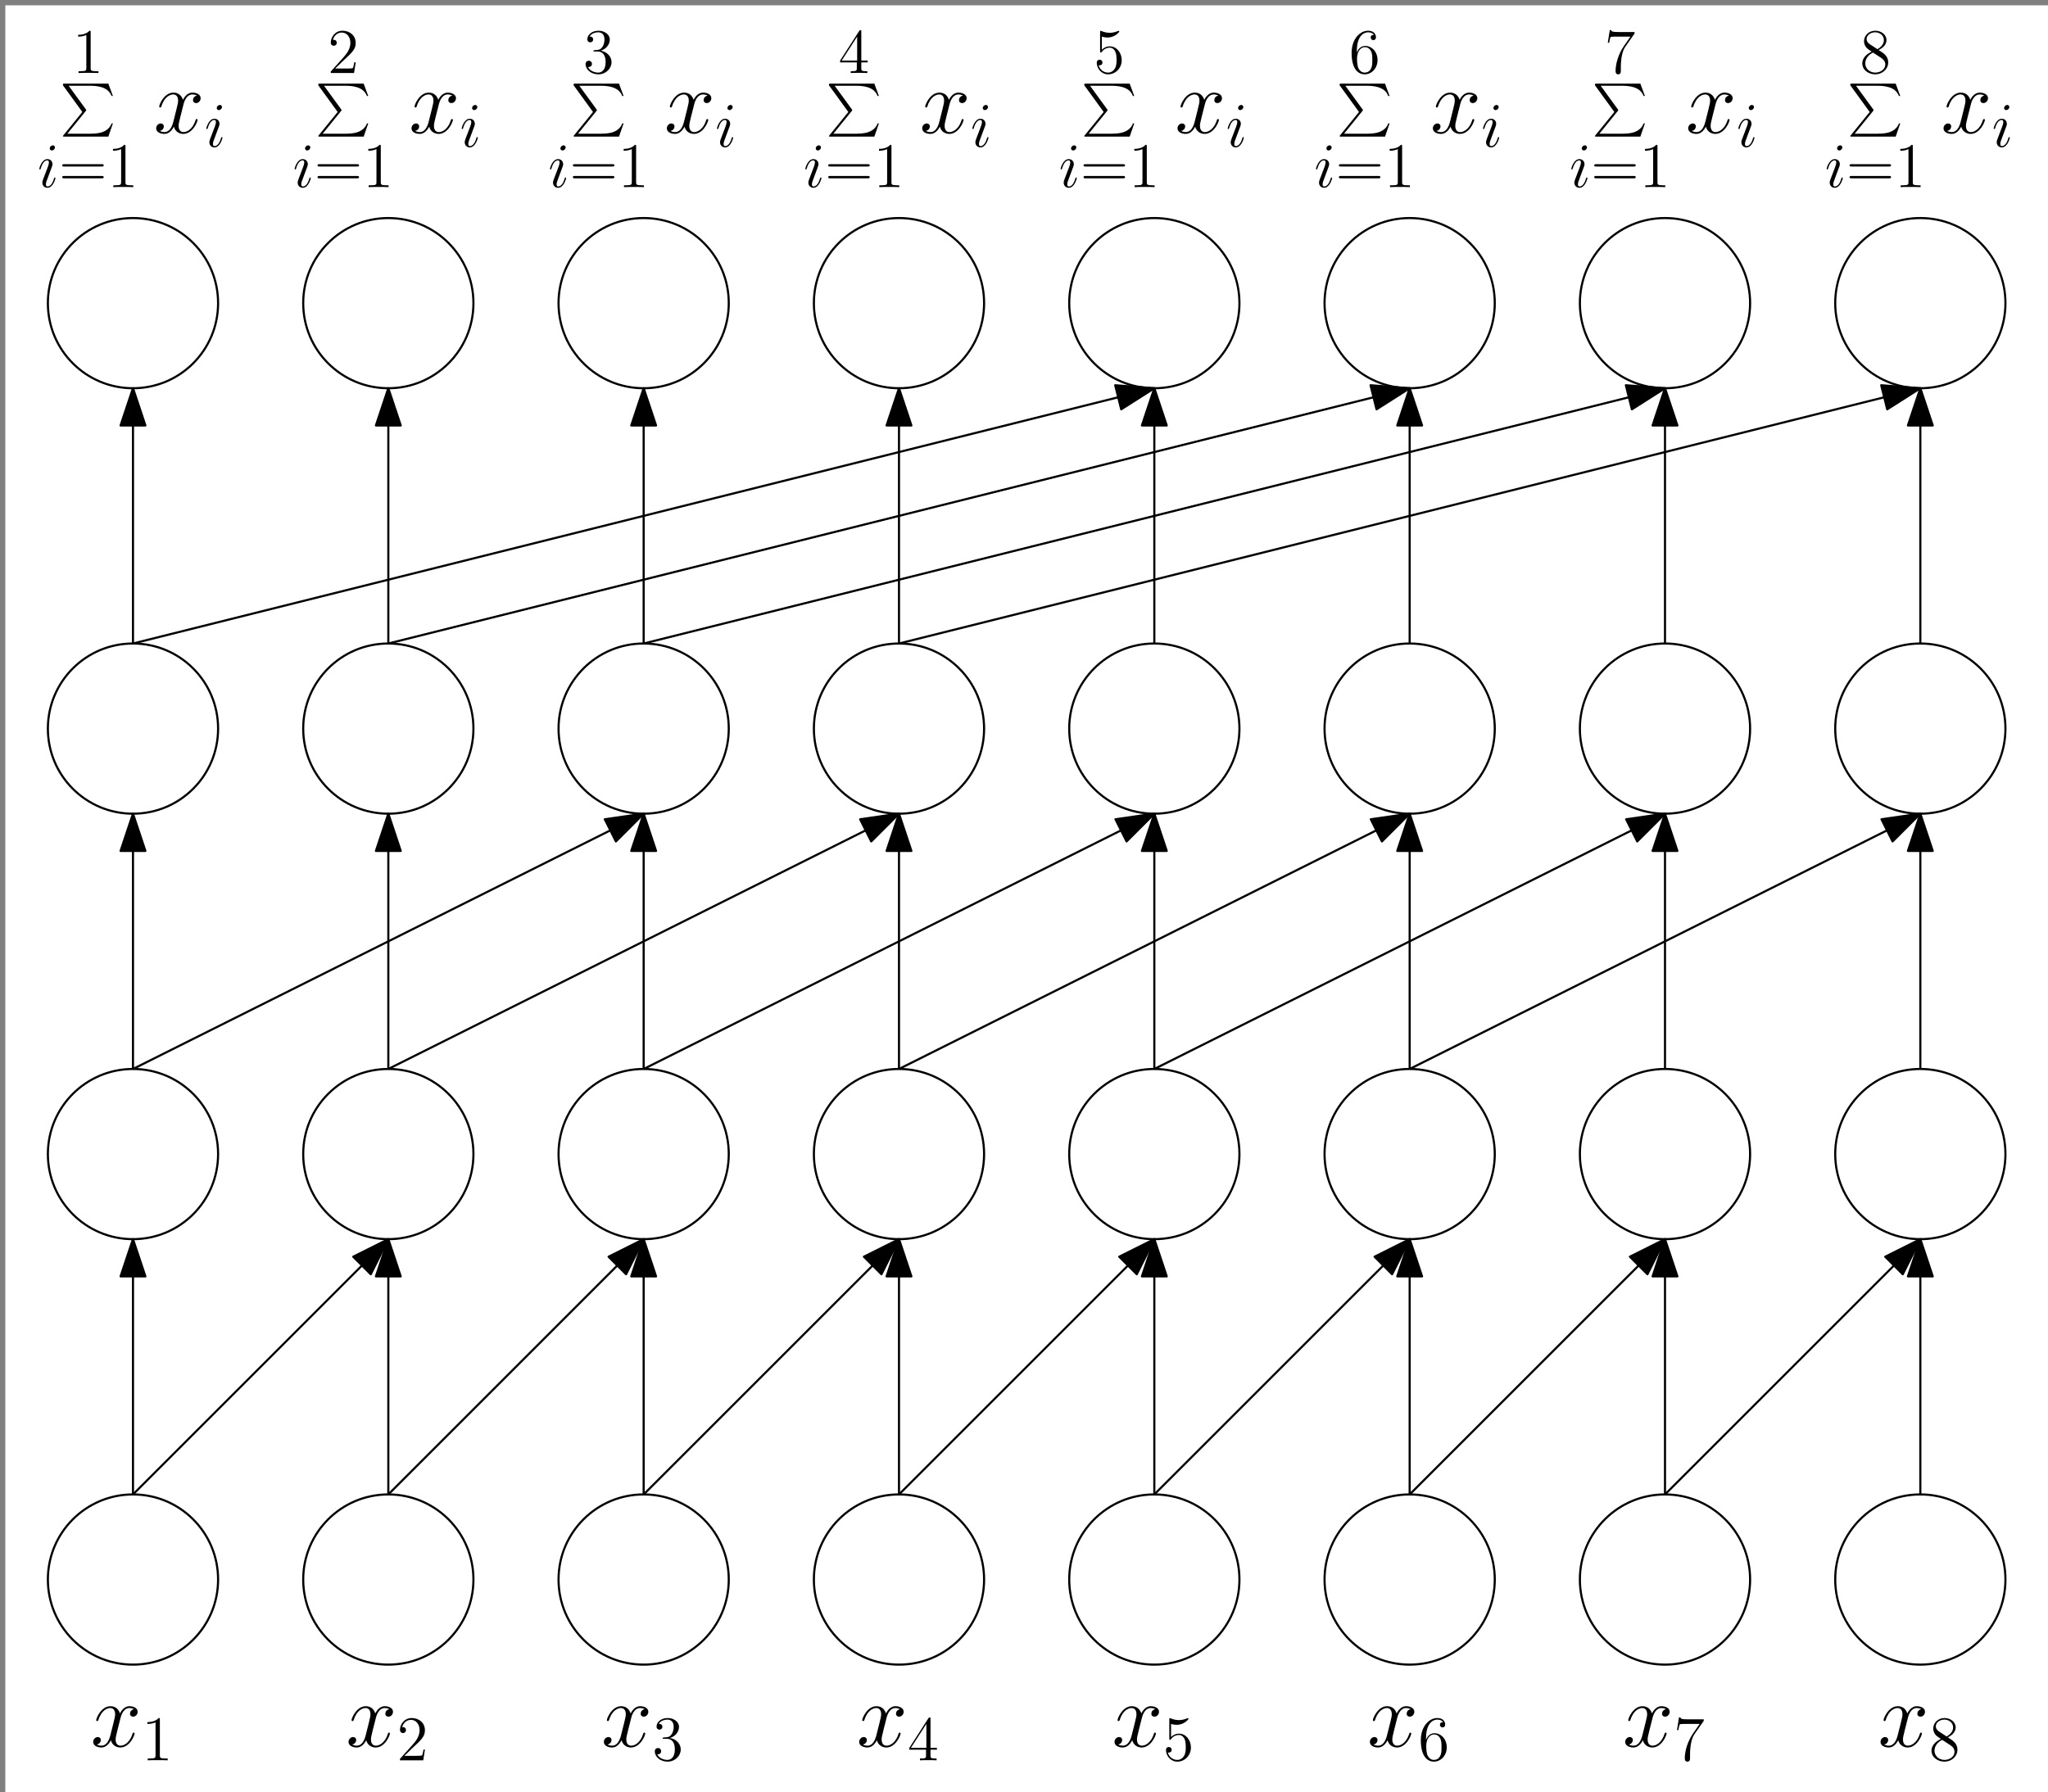<?xml version="1.0" encoding="UTF-8"?>
<svg xmlns="http://www.w3.org/2000/svg" xmlns:xlink="http://www.w3.org/1999/xlink" width="385" height="337" viewBox="0 0 385 337">
<rect x="0" y="0" width="385" height="337" fill="#808080" stroke="none"/>
<defs>
<g>
<g id="glyph-0-0">
<path d="M 8.156 -7.031 C 7.609 -6.922 7.406 -6.516 7.406 -6.188 C 7.406 -5.766 7.734 -5.625 7.969 -5.625 C 8.484 -5.625 8.844 -6.078 8.844 -6.547 C 8.844 -7.266 8.031 -7.594 7.297 -7.594 C 6.25 -7.594 5.672 -6.562 5.516 -6.234 C 5.109 -7.531 4.047 -7.594 3.734 -7.594 C 1.984 -7.594 1.047 -5.344 1.047 -4.953 C 1.047 -4.891 1.125 -4.797 1.234 -4.797 C 1.375 -4.797 1.406 -4.906 1.453 -4.969 C 2.031 -6.891 3.188 -7.25 3.688 -7.25 C 4.453 -7.25 4.609 -6.531 4.609 -6.109 C 4.609 -5.734 4.516 -5.344 4.312 -4.516 L 3.719 -2.156 C 3.469 -1.125 2.969 -0.172 2.047 -0.172 C 1.969 -0.172 1.531 -0.172 1.172 -0.391 C 1.797 -0.516 1.922 -1.031 1.922 -1.234 C 1.922 -1.578 1.672 -1.797 1.344 -1.797 C 0.938 -1.797 0.484 -1.422 0.484 -0.875 C 0.484 -0.156 1.297 0.172 2.031 0.172 C 2.859 0.172 3.438 -0.484 3.812 -1.188 C 4.078 -0.172 4.938 0.172 5.578 0.172 C 7.328 0.172 8.266 -2.078 8.266 -2.469 C 8.266 -2.547 8.203 -2.625 8.094 -2.625 C 7.938 -2.625 7.922 -2.531 7.875 -2.391 C 7.406 -0.875 6.406 -0.172 5.625 -0.172 C 5.031 -0.172 4.703 -0.625 4.703 -1.328 C 4.703 -1.703 4.766 -1.984 5.047 -3.109 L 5.641 -5.453 C 5.906 -6.484 6.484 -7.25 7.281 -7.25 C 7.312 -7.25 7.797 -7.25 8.156 -7.031 Z M 8.156 -7.031 "/>
</g>
<g id="glyph-1-0">
<path d="M 3.438 -7.656 C 3.438 -7.938 3.438 -7.953 3.203 -7.953 C 2.922 -7.625 2.312 -7.188 1.094 -7.188 L 1.094 -6.844 C 1.359 -6.844 1.953 -6.844 2.625 -7.141 L 2.625 -0.922 C 2.625 -0.484 2.578 -0.344 1.531 -0.344 L 1.156 -0.344 L 1.156 0 C 1.484 -0.031 2.641 -0.031 3.031 -0.031 C 3.438 -0.031 4.578 -0.031 4.906 0 L 4.906 -0.344 L 4.531 -0.344 C 3.484 -0.344 3.438 -0.484 3.438 -0.922 Z M 3.438 -7.656 "/>
</g>
<g id="glyph-1-1">
<path d="M 5.266 -2.016 L 5 -2.016 C 4.953 -1.812 4.859 -1.141 4.75 -0.953 C 4.656 -0.844 3.984 -0.844 3.625 -0.844 L 1.406 -0.844 C 1.734 -1.125 2.469 -1.891 2.766 -2.172 C 4.594 -3.844 5.266 -4.469 5.266 -5.656 C 5.266 -7.031 4.172 -7.953 2.781 -7.953 C 1.406 -7.953 0.578 -6.766 0.578 -5.734 C 0.578 -5.125 1.109 -5.125 1.141 -5.125 C 1.406 -5.125 1.703 -5.312 1.703 -5.688 C 1.703 -6.031 1.484 -6.25 1.141 -6.25 C 1.047 -6.25 1.016 -6.25 0.984 -6.234 C 1.203 -7.047 1.859 -7.609 2.625 -7.609 C 3.641 -7.609 4.266 -6.75 4.266 -5.656 C 4.266 -4.641 3.688 -3.75 3 -2.984 L 0.578 -0.281 L 0.578 0 L 4.953 0 Z M 5.266 -2.016 "/>
</g>
<g id="glyph-1-2">
<path d="M 2.203 -4.297 C 2 -4.281 1.953 -4.266 1.953 -4.156 C 1.953 -4.047 2.016 -4.047 2.219 -4.047 L 2.766 -4.047 C 3.797 -4.047 4.25 -3.203 4.25 -2.062 C 4.25 -0.484 3.438 -0.078 2.844 -0.078 C 2.266 -0.078 1.297 -0.344 0.938 -1.141 C 1.328 -1.078 1.672 -1.297 1.672 -1.719 C 1.672 -2.062 1.422 -2.312 1.094 -2.312 C 0.797 -2.312 0.484 -2.141 0.484 -1.688 C 0.484 -0.625 1.547 0.25 2.875 0.25 C 4.297 0.25 5.359 -0.844 5.359 -2.047 C 5.359 -3.141 4.469 -4 3.328 -4.203 C 4.359 -4.5 5.031 -5.375 5.031 -6.312 C 5.031 -7.25 4.047 -7.953 2.891 -7.953 C 1.703 -7.953 0.812 -7.219 0.812 -6.344 C 0.812 -5.875 1.188 -5.766 1.359 -5.766 C 1.609 -5.766 1.906 -5.953 1.906 -6.312 C 1.906 -6.688 1.609 -6.859 1.344 -6.859 C 1.281 -6.859 1.25 -6.859 1.219 -6.844 C 1.672 -7.656 2.797 -7.656 2.859 -7.656 C 3.25 -7.656 4.031 -7.484 4.031 -6.312 C 4.031 -6.078 4 -5.422 3.641 -4.906 C 3.281 -4.375 2.875 -4.344 2.562 -4.328 Z M 2.203 -4.297 "/>
</g>
<g id="glyph-1-3">
<path d="M 4.312 -7.781 C 4.312 -8.016 4.312 -8.062 4.141 -8.062 C 4.047 -8.062 4.016 -8.062 3.922 -7.922 L 0.328 -2.344 L 0.328 -2 L 3.469 -2 L 3.469 -0.906 C 3.469 -0.469 3.438 -0.344 2.562 -0.344 L 2.328 -0.344 L 2.328 0 C 2.609 -0.031 3.547 -0.031 3.891 -0.031 C 4.219 -0.031 5.172 -0.031 5.453 0 L 5.453 -0.344 L 5.219 -0.344 C 4.344 -0.344 4.312 -0.469 4.312 -0.906 L 4.312 -2 L 5.516 -2 L 5.516 -2.344 L 4.312 -2.344 Z M 3.531 -6.844 L 3.531 -2.344 L 0.625 -2.344 Z M 3.531 -6.844 "/>
</g>
<g id="glyph-1-4">
<path d="M 1.531 -6.844 C 2.047 -6.688 2.469 -6.672 2.594 -6.672 C 3.938 -6.672 4.812 -7.656 4.812 -7.828 C 4.812 -7.875 4.781 -7.938 4.703 -7.938 C 4.688 -7.938 4.656 -7.938 4.547 -7.891 C 3.891 -7.609 3.312 -7.562 3 -7.562 C 2.219 -7.562 1.656 -7.812 1.422 -7.906 C 1.344 -7.938 1.312 -7.938 1.297 -7.938 C 1.203 -7.938 1.203 -7.859 1.203 -7.672 L 1.203 -4.125 C 1.203 -3.906 1.203 -3.844 1.344 -3.844 C 1.406 -3.844 1.422 -3.844 1.547 -4 C 1.875 -4.484 2.438 -4.766 3.031 -4.766 C 3.672 -4.766 3.984 -4.188 4.078 -3.984 C 4.281 -3.516 4.297 -2.922 4.297 -2.469 C 4.297 -2.016 4.297 -1.344 3.953 -0.797 C 3.688 -0.375 3.234 -0.078 2.703 -0.078 C 1.906 -0.078 1.141 -0.609 0.922 -1.484 C 0.984 -1.453 1.047 -1.453 1.109 -1.453 C 1.312 -1.453 1.641 -1.562 1.641 -1.969 C 1.641 -2.312 1.406 -2.5 1.109 -2.5 C 0.891 -2.5 0.578 -2.391 0.578 -1.922 C 0.578 -0.906 1.406 0.25 2.719 0.25 C 4.078 0.25 5.266 -0.891 5.266 -2.406 C 5.266 -3.828 4.297 -5.016 3.047 -5.016 C 2.359 -5.016 1.844 -4.703 1.531 -4.375 Z M 1.531 -6.844 "/>
</g>
<g id="glyph-1-5">
<path d="M 1.469 -4.156 C 1.469 -7.188 2.938 -7.656 3.578 -7.656 C 4.016 -7.656 4.453 -7.531 4.672 -7.172 C 4.531 -7.172 4.078 -7.172 4.078 -6.688 C 4.078 -6.422 4.25 -6.188 4.562 -6.188 C 4.859 -6.188 5.062 -6.375 5.062 -6.719 C 5.062 -7.344 4.609 -7.953 3.578 -7.953 C 2.062 -7.953 0.484 -6.406 0.484 -3.781 C 0.484 -0.484 1.922 0.25 2.938 0.25 C 4.25 0.25 5.359 -0.891 5.359 -2.438 C 5.359 -4.031 4.25 -5.094 3.047 -5.094 C 1.984 -5.094 1.594 -4.172 1.469 -3.844 Z M 2.938 -0.078 C 2.188 -0.078 1.828 -0.734 1.719 -0.984 C 1.609 -1.297 1.5 -1.891 1.5 -2.719 C 1.5 -3.672 1.922 -4.859 3 -4.859 C 3.656 -4.859 4 -4.406 4.188 -4 C 4.375 -3.562 4.375 -2.969 4.375 -2.453 C 4.375 -1.844 4.375 -1.297 4.141 -0.844 C 3.844 -0.281 3.422 -0.078 2.938 -0.078 Z M 2.938 -0.078 "/>
</g>
<g id="glyph-1-6">
<path d="M 5.672 -7.422 L 5.672 -7.703 L 2.797 -7.703 C 1.344 -7.703 1.328 -7.859 1.281 -8.078 L 1.016 -8.078 L 0.641 -5.688 L 0.906 -5.688 C 0.938 -5.906 1.047 -6.641 1.203 -6.781 C 1.297 -6.844 2.203 -6.844 2.359 -6.844 L 4.906 -6.844 L 3.641 -5.031 C 3.312 -4.562 2.109 -2.609 2.109 -0.359 C 2.109 -0.234 2.109 0.25 2.594 0.25 C 3.094 0.25 3.094 -0.219 3.094 -0.375 L 3.094 -0.969 C 3.094 -2.75 3.375 -4.141 3.938 -4.938 Z M 5.672 -7.422 "/>
</g>
<g id="glyph-1-7">
<path d="M 3.562 -4.312 C 4.156 -4.641 5.031 -5.188 5.031 -6.188 C 5.031 -7.234 4.031 -7.953 2.922 -7.953 C 1.75 -7.953 0.812 -7.078 0.812 -5.984 C 0.812 -5.578 0.938 -5.172 1.266 -4.766 C 1.406 -4.609 1.406 -4.609 2.25 -4.016 C 1.094 -3.484 0.484 -2.672 0.484 -1.812 C 0.484 -0.531 1.703 0.25 2.922 0.25 C 4.25 0.25 5.359 -0.734 5.359 -1.984 C 5.359 -3.203 4.5 -3.734 3.562 -4.312 Z M 1.938 -5.391 C 1.781 -5.5 1.297 -5.812 1.297 -6.391 C 1.297 -7.172 2.109 -7.656 2.922 -7.656 C 3.781 -7.656 4.547 -7.047 4.547 -6.188 C 4.547 -5.453 4.016 -4.859 3.328 -4.484 Z M 2.5 -3.844 L 3.938 -2.906 C 4.25 -2.703 4.812 -2.328 4.812 -1.609 C 4.812 -0.688 3.891 -0.078 2.922 -0.078 C 1.906 -0.078 1.047 -0.812 1.047 -1.812 C 1.047 -2.734 1.719 -3.484 2.5 -3.844 Z M 2.5 -3.844 "/>
</g>
<g id="glyph-2-0">
<path d="M 3.438 -7.656 C 3.438 -7.938 3.438 -7.953 3.203 -7.953 C 2.922 -7.625 2.312 -7.188 1.094 -7.188 L 1.094 -6.844 C 1.359 -6.844 1.953 -6.844 2.625 -7.141 L 2.625 -0.922 C 2.625 -0.484 2.578 -0.344 1.531 -0.344 L 1.156 -0.344 L 1.156 0 C 1.484 -0.031 2.641 -0.031 3.031 -0.031 C 3.438 -0.031 4.578 -0.031 4.906 0 L 4.906 -0.344 L 4.531 -0.344 C 3.484 -0.344 3.438 -0.484 3.438 -0.922 Z M 3.438 -7.656 "/>
</g>
<g id="glyph-2-1">
<path d="M 5.266 -2.016 L 5 -2.016 C 4.953 -1.812 4.859 -1.141 4.75 -0.953 C 4.656 -0.844 3.984 -0.844 3.625 -0.844 L 1.406 -0.844 C 1.734 -1.125 2.469 -1.891 2.766 -2.172 C 4.594 -3.844 5.266 -4.469 5.266 -5.656 C 5.266 -7.031 4.172 -7.953 2.781 -7.953 C 1.406 -7.953 0.578 -6.766 0.578 -5.734 C 0.578 -5.125 1.109 -5.125 1.141 -5.125 C 1.406 -5.125 1.703 -5.312 1.703 -5.688 C 1.703 -6.031 1.484 -6.25 1.141 -6.25 C 1.047 -6.25 1.016 -6.25 0.984 -6.234 C 1.203 -7.047 1.859 -7.609 2.625 -7.609 C 3.641 -7.609 4.266 -6.75 4.266 -5.656 C 4.266 -4.641 3.688 -3.75 3 -2.984 L 0.578 -0.281 L 0.578 0 L 4.953 0 Z M 5.266 -2.016 "/>
</g>
<g id="glyph-2-2">
<path d="M 2.203 -4.297 C 2 -4.281 1.953 -4.266 1.953 -4.156 C 1.953 -4.047 2.016 -4.047 2.219 -4.047 L 2.766 -4.047 C 3.797 -4.047 4.25 -3.203 4.25 -2.062 C 4.25 -0.484 3.438 -0.078 2.844 -0.078 C 2.266 -0.078 1.297 -0.344 0.938 -1.141 C 1.328 -1.078 1.672 -1.297 1.672 -1.719 C 1.672 -2.062 1.422 -2.312 1.094 -2.312 C 0.797 -2.312 0.484 -2.141 0.484 -1.688 C 0.484 -0.625 1.547 0.25 2.875 0.25 C 4.297 0.25 5.359 -0.844 5.359 -2.047 C 5.359 -3.141 4.469 -4 3.328 -4.203 C 4.359 -4.5 5.031 -5.375 5.031 -6.312 C 5.031 -7.25 4.047 -7.953 2.891 -7.953 C 1.703 -7.953 0.812 -7.219 0.812 -6.344 C 0.812 -5.875 1.188 -5.766 1.359 -5.766 C 1.609 -5.766 1.906 -5.953 1.906 -6.312 C 1.906 -6.688 1.609 -6.859 1.344 -6.859 C 1.281 -6.859 1.25 -6.859 1.219 -6.844 C 1.672 -7.656 2.797 -7.656 2.859 -7.656 C 3.25 -7.656 4.031 -7.484 4.031 -6.312 C 4.031 -6.078 4 -5.422 3.641 -4.906 C 3.281 -4.375 2.875 -4.344 2.562 -4.328 Z M 2.203 -4.297 "/>
</g>
<g id="glyph-2-3">
<path d="M 4.312 -7.781 C 4.312 -8.016 4.312 -8.062 4.141 -8.062 C 4.047 -8.062 4.016 -8.062 3.922 -7.922 L 0.328 -2.344 L 0.328 -2 L 3.469 -2 L 3.469 -0.906 C 3.469 -0.469 3.438 -0.344 2.562 -0.344 L 2.328 -0.344 L 2.328 0 C 2.609 -0.031 3.547 -0.031 3.891 -0.031 C 4.219 -0.031 5.172 -0.031 5.453 0 L 5.453 -0.344 L 5.219 -0.344 C 4.344 -0.344 4.312 -0.469 4.312 -0.906 L 4.312 -2 L 5.516 -2 L 5.516 -2.344 L 4.312 -2.344 Z M 3.531 -6.844 L 3.531 -2.344 L 0.625 -2.344 Z M 3.531 -6.844 "/>
</g>
<g id="glyph-2-4">
<path d="M 1.531 -6.844 C 2.047 -6.688 2.469 -6.672 2.594 -6.672 C 3.938 -6.672 4.812 -7.656 4.812 -7.828 C 4.812 -7.875 4.781 -7.938 4.703 -7.938 C 4.688 -7.938 4.656 -7.938 4.547 -7.891 C 3.891 -7.609 3.312 -7.562 3 -7.562 C 2.219 -7.562 1.656 -7.812 1.422 -7.906 C 1.344 -7.938 1.312 -7.938 1.297 -7.938 C 1.203 -7.938 1.203 -7.859 1.203 -7.672 L 1.203 -4.125 C 1.203 -3.906 1.203 -3.844 1.344 -3.844 C 1.406 -3.844 1.422 -3.844 1.547 -4 C 1.875 -4.484 2.438 -4.766 3.031 -4.766 C 3.672 -4.766 3.984 -4.188 4.078 -3.984 C 4.281 -3.516 4.297 -2.922 4.297 -2.469 C 4.297 -2.016 4.297 -1.344 3.953 -0.797 C 3.688 -0.375 3.234 -0.078 2.703 -0.078 C 1.906 -0.078 1.141 -0.609 0.922 -1.484 C 0.984 -1.453 1.047 -1.453 1.109 -1.453 C 1.312 -1.453 1.641 -1.562 1.641 -1.969 C 1.641 -2.312 1.406 -2.5 1.109 -2.5 C 0.891 -2.5 0.578 -2.391 0.578 -1.922 C 0.578 -0.906 1.406 0.25 2.719 0.25 C 4.078 0.25 5.266 -0.891 5.266 -2.406 C 5.266 -3.828 4.297 -5.016 3.047 -5.016 C 2.359 -5.016 1.844 -4.703 1.531 -4.375 Z M 1.531 -6.844 "/>
</g>
<g id="glyph-2-5">
<path d="M 1.469 -4.156 C 1.469 -7.188 2.938 -7.656 3.578 -7.656 C 4.016 -7.656 4.453 -7.531 4.672 -7.172 C 4.531 -7.172 4.078 -7.172 4.078 -6.688 C 4.078 -6.422 4.25 -6.188 4.562 -6.188 C 4.859 -6.188 5.062 -6.375 5.062 -6.719 C 5.062 -7.344 4.609 -7.953 3.578 -7.953 C 2.062 -7.953 0.484 -6.406 0.484 -3.781 C 0.484 -0.484 1.922 0.25 2.938 0.25 C 4.25 0.25 5.359 -0.891 5.359 -2.438 C 5.359 -4.031 4.25 -5.094 3.047 -5.094 C 1.984 -5.094 1.594 -4.172 1.469 -3.844 Z M 2.938 -0.078 C 2.188 -0.078 1.828 -0.734 1.719 -0.984 C 1.609 -1.297 1.5 -1.891 1.5 -2.719 C 1.5 -3.672 1.922 -4.859 3 -4.859 C 3.656 -4.859 4 -4.406 4.188 -4 C 4.375 -3.562 4.375 -2.969 4.375 -2.453 C 4.375 -1.844 4.375 -1.297 4.141 -0.844 C 3.844 -0.281 3.422 -0.078 2.938 -0.078 Z M 2.938 -0.078 "/>
</g>
<g id="glyph-2-6">
<path d="M 5.672 -7.422 L 5.672 -7.703 L 2.797 -7.703 C 1.344 -7.703 1.328 -7.859 1.281 -8.078 L 1.016 -8.078 L 0.641 -5.688 L 0.906 -5.688 C 0.938 -5.906 1.047 -6.641 1.203 -6.781 C 1.297 -6.844 2.203 -6.844 2.359 -6.844 L 4.906 -6.844 L 3.641 -5.031 C 3.312 -4.562 2.109 -2.609 2.109 -0.359 C 2.109 -0.234 2.109 0.25 2.594 0.25 C 3.094 0.25 3.094 -0.219 3.094 -0.375 L 3.094 -0.969 C 3.094 -2.75 3.375 -4.141 3.938 -4.938 Z M 5.672 -7.422 "/>
</g>
<g id="glyph-2-7">
<path d="M 3.562 -4.312 C 4.156 -4.641 5.031 -5.188 5.031 -6.188 C 5.031 -7.234 4.031 -7.953 2.922 -7.953 C 1.75 -7.953 0.812 -7.078 0.812 -5.984 C 0.812 -5.578 0.938 -5.172 1.266 -4.766 C 1.406 -4.609 1.406 -4.609 2.25 -4.016 C 1.094 -3.484 0.484 -2.672 0.484 -1.812 C 0.484 -0.531 1.703 0.25 2.922 0.25 C 4.25 0.25 5.359 -0.734 5.359 -1.984 C 5.359 -3.203 4.5 -3.734 3.562 -4.312 Z M 1.938 -5.391 C 1.781 -5.5 1.297 -5.812 1.297 -6.391 C 1.297 -7.172 2.109 -7.656 2.922 -7.656 C 3.781 -7.656 4.547 -7.047 4.547 -6.188 C 4.547 -5.453 4.016 -4.859 3.328 -4.484 Z M 2.5 -3.844 L 3.938 -2.906 C 4.25 -2.703 4.812 -2.328 4.812 -1.609 C 4.812 -0.688 3.891 -0.078 2.922 -0.078 C 1.906 -0.078 1.047 -0.812 1.047 -1.812 C 1.047 -2.734 1.719 -3.484 2.5 -3.844 Z M 2.5 -3.844 "/>
</g>
<g id="glyph-3-0">
<path d="M 4.203 5.328 L 0.656 9.703 C 0.578 9.797 0.562 9.812 0.562 9.859 C 0.562 9.969 0.656 9.969 0.844 9.969 L 9.094 9.969 L 9.953 7.484 L 9.703 7.484 C 9.453 8.234 8.797 8.844 7.938 9.125 C 7.781 9.188 7.094 9.422 5.625 9.422 L 1.391 9.422 L 4.859 5.141 C 4.922 5.047 4.938 5.031 4.938 4.984 C 4.938 4.938 4.938 4.938 4.875 4.844 L 1.641 0.406 L 5.578 0.406 C 6.719 0.406 9.016 0.469 9.703 2.328 L 9.953 2.328 L 9.094 0 L 0.844 0 C 0.562 0 0.562 0.016 0.562 0.312 Z M 4.203 5.328 "/>
</g>
<g id="glyph-4-0">
<path d="M 3.375 -1.703 C 3.375 -1.766 3.328 -1.812 3.266 -1.812 C 3.156 -1.812 3.141 -1.781 3.078 -1.578 C 2.766 -0.484 2.281 -0.125 1.891 -0.125 C 1.75 -0.125 1.578 -0.156 1.578 -0.516 C 1.578 -0.844 1.719 -1.188 1.859 -1.547 L 2.688 -3.781 C 2.719 -3.875 2.812 -4.094 2.812 -4.312 C 2.812 -4.812 2.453 -5.266 1.859 -5.266 C 0.766 -5.266 0.328 -3.531 0.328 -3.438 C 0.328 -3.391 0.375 -3.328 0.453 -3.328 C 0.562 -3.328 0.578 -3.375 0.625 -3.547 C 0.906 -4.547 1.359 -5.031 1.828 -5.031 C 1.938 -5.031 2.141 -5.016 2.141 -4.641 C 2.141 -4.328 1.984 -3.938 1.891 -3.672 L 1.047 -1.453 C 0.984 -1.25 0.906 -1.062 0.906 -0.844 C 0.906 -0.312 1.281 0.125 1.859 0.125 C 2.953 0.125 3.375 -1.625 3.375 -1.703 Z M 3.281 -7.453 C 3.281 -7.641 3.141 -7.859 2.875 -7.859 C 2.609 -7.859 2.297 -7.594 2.297 -7.281 C 2.297 -6.984 2.547 -6.891 2.688 -6.891 C 3.016 -6.891 3.281 -7.203 3.281 -7.453 Z M 3.281 -7.453 "/>
</g>
<g id="glyph-5-0">
<path d="M 8.062 -3.875 C 8.234 -3.875 8.453 -3.875 8.453 -4.094 C 8.453 -4.312 8.25 -4.312 8.062 -4.312 L 1.031 -4.312 C 0.859 -4.312 0.641 -4.312 0.641 -4.094 C 0.641 -3.875 0.844 -3.875 1.031 -3.875 Z M 8.062 -1.656 C 8.234 -1.656 8.453 -1.656 8.453 -1.859 C 8.453 -2.094 8.25 -2.094 8.062 -2.094 L 1.031 -2.094 C 0.859 -2.094 0.641 -2.094 0.641 -1.875 C 0.641 -1.656 0.844 -1.656 1.031 -1.656 Z M 8.062 -1.656 "/>
</g>
<g id="glyph-5-1">
<path d="M 3.438 -7.656 C 3.438 -7.938 3.438 -7.953 3.203 -7.953 C 2.922 -7.625 2.312 -7.188 1.094 -7.188 L 1.094 -6.844 C 1.359 -6.844 1.953 -6.844 2.625 -7.141 L 2.625 -0.922 C 2.625 -0.484 2.578 -0.344 1.531 -0.344 L 1.156 -0.344 L 1.156 0 C 1.484 -0.031 2.641 -0.031 3.031 -0.031 C 3.438 -0.031 4.578 -0.031 4.906 0 L 4.906 -0.344 L 4.531 -0.344 C 3.484 -0.344 3.438 -0.484 3.438 -0.922 Z M 3.438 -7.656 "/>
</g>
<g id="glyph-6-0">
<path d="M 8.156 -7.031 C 7.609 -6.922 7.406 -6.516 7.406 -6.188 C 7.406 -5.766 7.734 -5.625 7.969 -5.625 C 8.484 -5.625 8.844 -6.078 8.844 -6.547 C 8.844 -7.266 8.031 -7.594 7.297 -7.594 C 6.25 -7.594 5.672 -6.562 5.516 -6.234 C 5.109 -7.531 4.047 -7.594 3.734 -7.594 C 1.984 -7.594 1.047 -5.344 1.047 -4.953 C 1.047 -4.891 1.125 -4.797 1.234 -4.797 C 1.375 -4.797 1.406 -4.906 1.453 -4.969 C 2.031 -6.891 3.188 -7.25 3.688 -7.25 C 4.453 -7.25 4.609 -6.531 4.609 -6.109 C 4.609 -5.734 4.516 -5.344 4.312 -4.516 L 3.719 -2.156 C 3.469 -1.125 2.969 -0.172 2.047 -0.172 C 1.969 -0.172 1.531 -0.172 1.172 -0.391 C 1.797 -0.516 1.922 -1.031 1.922 -1.234 C 1.922 -1.578 1.672 -1.797 1.344 -1.797 C 0.938 -1.797 0.484 -1.422 0.484 -0.875 C 0.484 -0.156 1.297 0.172 2.031 0.172 C 2.859 0.172 3.438 -0.484 3.812 -1.188 C 4.078 -0.172 4.938 0.172 5.578 0.172 C 7.328 0.172 8.266 -2.078 8.266 -2.469 C 8.266 -2.547 8.203 -2.625 8.094 -2.625 C 7.938 -2.625 7.922 -2.531 7.875 -2.391 C 7.406 -0.875 6.406 -0.172 5.625 -0.172 C 5.031 -0.172 4.703 -0.625 4.703 -1.328 C 4.703 -1.703 4.766 -1.984 5.047 -3.109 L 5.641 -5.453 C 5.906 -6.484 6.484 -7.25 7.281 -7.25 C 7.312 -7.25 7.797 -7.25 8.156 -7.031 Z M 8.156 -7.031 "/>
</g>
<g id="glyph-7-0">
<path d="M 3.375 -1.703 C 3.375 -1.766 3.328 -1.812 3.266 -1.812 C 3.156 -1.812 3.141 -1.781 3.078 -1.578 C 2.766 -0.484 2.281 -0.125 1.891 -0.125 C 1.75 -0.125 1.578 -0.156 1.578 -0.516 C 1.578 -0.844 1.719 -1.188 1.859 -1.547 L 2.688 -3.781 C 2.719 -3.875 2.812 -4.094 2.812 -4.312 C 2.812 -4.812 2.453 -5.266 1.859 -5.266 C 0.766 -5.266 0.328 -3.531 0.328 -3.438 C 0.328 -3.391 0.375 -3.328 0.453 -3.328 C 0.562 -3.328 0.578 -3.375 0.625 -3.547 C 0.906 -4.547 1.359 -5.031 1.828 -5.031 C 1.938 -5.031 2.141 -5.016 2.141 -4.641 C 2.141 -4.328 1.984 -3.938 1.891 -3.672 L 1.047 -1.453 C 0.984 -1.25 0.906 -1.062 0.906 -0.844 C 0.906 -0.312 1.281 0.125 1.859 0.125 C 2.953 0.125 3.375 -1.625 3.375 -1.703 Z M 3.281 -7.453 C 3.281 -7.641 3.141 -7.859 2.875 -7.859 C 2.609 -7.859 2.297 -7.594 2.297 -7.281 C 2.297 -6.984 2.547 -6.891 2.688 -6.891 C 3.016 -6.891 3.281 -7.203 3.281 -7.453 Z M 3.281 -7.453 "/>
</g>
</g>
</defs>
<path fill-rule="evenodd" fill="rgb(100%, 100%, 100%)" fill-opacity="1" d="M 1 1 L 1 337 L 385 337 L 385 1 Z M 1 1 "/>
<path fill="none" stroke-width="0.4" stroke-linecap="butt" stroke-linejoin="round" stroke="rgb(0%, 0%, 0%)" stroke-opacity="1" stroke-miterlimit="10" d="M 144 576 C 144 584.836 136.836 592 128 592 C 119.164 592 112 584.836 112 576 C 112 567.164 119.164 560 128 560 C 136.836 560 144 567.164 144 576 Z M 144 576 " transform="matrix(1, 0, 0, -1, -103, 793)"/>
<path fill="none" stroke-width="0.4" stroke-linecap="butt" stroke-linejoin="round" stroke="rgb(0%, 0%, 0%)" stroke-opacity="1" stroke-miterlimit="10" d="M 192 576 C 192 584.836 184.836 592 176 592 C 167.164 592 160 584.836 160 576 C 160 567.164 167.164 560 176 560 C 184.836 560 192 567.164 192 576 Z M 192 576 " transform="matrix(1, 0, 0, -1, -103, 793)"/>
<path fill="none" stroke-width="0.4" stroke-linecap="butt" stroke-linejoin="round" stroke="rgb(0%, 0%, 0%)" stroke-opacity="1" stroke-miterlimit="10" d="M 240 576 C 240 584.836 232.836 592 224 592 C 215.164 592 208 584.836 208 576 C 208 567.164 215.164 560 224 560 C 232.836 560 240 567.164 240 576 Z M 240 576 " transform="matrix(1, 0, 0, -1, -103, 793)"/>
<path fill="none" stroke-width="0.4" stroke-linecap="butt" stroke-linejoin="round" stroke="rgb(0%, 0%, 0%)" stroke-opacity="1" stroke-miterlimit="10" d="M 288 576 C 288 584.836 280.836 592 272 592 C 263.164 592 256 584.836 256 576 C 256 567.164 263.164 560 272 560 C 280.836 560 288 567.164 288 576 Z M 288 576 " transform="matrix(1, 0, 0, -1, -103, 793)"/>
<path fill="none" stroke-width="0.4" stroke-linecap="butt" stroke-linejoin="round" stroke="rgb(0%, 0%, 0%)" stroke-opacity="1" stroke-miterlimit="10" d="M 336 576 C 336 584.836 328.836 592 320 592 C 311.164 592 304 584.836 304 576 C 304 567.164 311.164 560 320 560 C 328.836 560 336 567.164 336 576 Z M 336 576 " transform="matrix(1, 0, 0, -1, -103, 793)"/>
<path fill="none" stroke-width="0.4" stroke-linecap="butt" stroke-linejoin="round" stroke="rgb(0%, 0%, 0%)" stroke-opacity="1" stroke-miterlimit="10" d="M 384 576 C 384 584.836 376.836 592 368 592 C 359.164 592 352 584.836 352 576 C 352 567.164 359.164 560 368 560 C 376.836 560 384 567.164 384 576 Z M 384 576 " transform="matrix(1, 0, 0, -1, -103, 793)"/>
<path fill="none" stroke-width="0.4" stroke-linecap="butt" stroke-linejoin="round" stroke="rgb(0%, 0%, 0%)" stroke-opacity="1" stroke-miterlimit="10" d="M 432 576 C 432 584.836 424.836 592 416 592 C 407.164 592 400 584.836 400 576 C 400 567.164 407.164 560 416 560 C 424.836 560 432 567.164 432 576 Z M 432 576 " transform="matrix(1, 0, 0, -1, -103, 793)"/>
<path fill="none" stroke-width="0.4" stroke-linecap="butt" stroke-linejoin="round" stroke="rgb(0%, 0%, 0%)" stroke-opacity="1" stroke-miterlimit="10" d="M 480 576 C 480 584.836 472.836 592 464 592 C 455.164 592 448 584.836 448 576 C 448 567.164 455.164 560 464 560 C 472.836 560 480 567.164 480 576 Z M 480 576 " transform="matrix(1, 0, 0, -1, -103, 793)"/>
<path fill="none" stroke-width="0.4" stroke-linecap="butt" stroke-linejoin="round" stroke="rgb(0%, 0%, 0%)" stroke-opacity="1" stroke-miterlimit="10" d="M 144 656 C 144 664.836 136.836 672 128 672 C 119.164 672 112 664.836 112 656 C 112 647.164 119.164 640 128 640 C 136.836 640 144 647.164 144 656 Z M 144 656 " transform="matrix(1, 0, 0, -1, -103, 793)"/>
<path fill="none" stroke-width="0.4" stroke-linecap="butt" stroke-linejoin="round" stroke="rgb(0%, 0%, 0%)" stroke-opacity="1" stroke-miterlimit="10" d="M 192 656 C 192 664.836 184.836 672 176 672 C 167.164 672 160 664.836 160 656 C 160 647.164 167.164 640 176 640 C 184.836 640 192 647.164 192 656 Z M 192 656 " transform="matrix(1, 0, 0, -1, -103, 793)"/>
<path fill="none" stroke-width="0.4" stroke-linecap="butt" stroke-linejoin="round" stroke="rgb(0%, 0%, 0%)" stroke-opacity="1" stroke-miterlimit="10" d="M 240 656 C 240 664.836 232.836 672 224 672 C 215.164 672 208 664.836 208 656 C 208 647.164 215.164 640 224 640 C 232.836 640 240 647.164 240 656 Z M 240 656 " transform="matrix(1, 0, 0, -1, -103, 793)"/>
<path fill="none" stroke-width="0.4" stroke-linecap="butt" stroke-linejoin="round" stroke="rgb(0%, 0%, 0%)" stroke-opacity="1" stroke-miterlimit="10" d="M 288 656 C 288 664.836 280.836 672 272 672 C 263.164 672 256 664.836 256 656 C 256 647.164 263.164 640 272 640 C 280.836 640 288 647.164 288 656 Z M 288 656 " transform="matrix(1, 0, 0, -1, -103, 793)"/>
<path fill="none" stroke-width="0.4" stroke-linecap="butt" stroke-linejoin="round" stroke="rgb(0%, 0%, 0%)" stroke-opacity="1" stroke-miterlimit="10" d="M 336 656 C 336 664.836 328.836 672 320 672 C 311.164 672 304 664.836 304 656 C 304 647.164 311.164 640 320 640 C 328.836 640 336 647.164 336 656 Z M 336 656 " transform="matrix(1, 0, 0, -1, -103, 793)"/>
<path fill="none" stroke-width="0.4" stroke-linecap="butt" stroke-linejoin="round" stroke="rgb(0%, 0%, 0%)" stroke-opacity="1" stroke-miterlimit="10" d="M 384 656 C 384 664.836 376.836 672 368 672 C 359.164 672 352 664.836 352 656 C 352 647.164 359.164 640 368 640 C 376.836 640 384 647.164 384 656 Z M 384 656 " transform="matrix(1, 0, 0, -1, -103, 793)"/>
<path fill="none" stroke-width="0.4" stroke-linecap="butt" stroke-linejoin="round" stroke="rgb(0%, 0%, 0%)" stroke-opacity="1" stroke-miterlimit="10" d="M 432 656 C 432 664.836 424.836 672 416 672 C 407.164 672 400 664.836 400 656 C 400 647.164 407.164 640 416 640 C 424.836 640 432 647.164 432 656 Z M 432 656 " transform="matrix(1, 0, 0, -1, -103, 793)"/>
<path fill="none" stroke-width="0.4" stroke-linecap="butt" stroke-linejoin="round" stroke="rgb(0%, 0%, 0%)" stroke-opacity="1" stroke-miterlimit="10" d="M 480 656 C 480 664.836 472.836 672 464 672 C 455.164 672 448 664.836 448 656 C 448 647.164 455.164 640 464 640 C 472.836 640 480 647.164 480 656 Z M 480 656 " transform="matrix(1, 0, 0, -1, -103, 793)"/>
<path fill="none" stroke-width="0.4" stroke-linecap="butt" stroke-linejoin="round" stroke="rgb(0%, 0%, 0%)" stroke-opacity="1" stroke-miterlimit="10" d="M 144 736 C 144 744.836 136.836 752 128 752 C 119.164 752 112 744.836 112 736 C 112 727.164 119.164 720 128 720 C 136.836 720 144 727.164 144 736 Z M 144 736 " transform="matrix(1, 0, 0, -1, -103, 793)"/>
<path fill="none" stroke-width="0.4" stroke-linecap="butt" stroke-linejoin="round" stroke="rgb(0%, 0%, 0%)" stroke-opacity="1" stroke-miterlimit="10" d="M 192 736 C 192 744.836 184.836 752 176 752 C 167.164 752 160 744.836 160 736 C 160 727.164 167.164 720 176 720 C 184.836 720 192 727.164 192 736 Z M 192 736 " transform="matrix(1, 0, 0, -1, -103, 793)"/>
<path fill="none" stroke-width="0.4" stroke-linecap="butt" stroke-linejoin="round" stroke="rgb(0%, 0%, 0%)" stroke-opacity="1" stroke-miterlimit="10" d="M 240 736 C 240 744.836 232.836 752 224 752 C 215.164 752 208 744.836 208 736 C 208 727.164 215.164 720 224 720 C 232.836 720 240 727.164 240 736 Z M 240 736 " transform="matrix(1, 0, 0, -1, -103, 793)"/>
<path fill="none" stroke-width="0.4" stroke-linecap="butt" stroke-linejoin="round" stroke="rgb(0%, 0%, 0%)" stroke-opacity="1" stroke-miterlimit="10" d="M 288 736 C 288 744.836 280.836 752 272 752 C 263.164 752 256 744.836 256 736 C 256 727.164 263.164 720 272 720 C 280.836 720 288 727.164 288 736 Z M 288 736 " transform="matrix(1, 0, 0, -1, -103, 793)"/>
<path fill="none" stroke-width="0.4" stroke-linecap="butt" stroke-linejoin="round" stroke="rgb(0%, 0%, 0%)" stroke-opacity="1" stroke-miterlimit="10" d="M 336 736 C 336 744.836 328.836 752 320 752 C 311.164 752 304 744.836 304 736 C 304 727.164 311.164 720 320 720 C 328.836 720 336 727.164 336 736 Z M 336 736 " transform="matrix(1, 0, 0, -1, -103, 793)"/>
<path fill="none" stroke-width="0.4" stroke-linecap="butt" stroke-linejoin="round" stroke="rgb(0%, 0%, 0%)" stroke-opacity="1" stroke-miterlimit="10" d="M 384 736 C 384 744.836 376.836 752 368 752 C 359.164 752 352 744.836 352 736 C 352 727.164 359.164 720 368 720 C 376.836 720 384 727.164 384 736 Z M 384 736 " transform="matrix(1, 0, 0, -1, -103, 793)"/>
<path fill="none" stroke-width="0.4" stroke-linecap="butt" stroke-linejoin="round" stroke="rgb(0%, 0%, 0%)" stroke-opacity="1" stroke-miterlimit="10" d="M 432 736 C 432 744.836 424.836 752 416 752 C 407.164 752 400 744.836 400 736 C 400 727.164 407.164 720 416 720 C 424.836 720 432 727.164 432 736 Z M 432 736 " transform="matrix(1, 0, 0, -1, -103, 793)"/>
<path fill="none" stroke-width="0.4" stroke-linecap="butt" stroke-linejoin="round" stroke="rgb(0%, 0%, 0%)" stroke-opacity="1" stroke-miterlimit="10" d="M 480 736 C 480 744.836 472.836 752 464 752 C 455.164 752 448 744.836 448 736 C 448 727.164 455.164 720 464 720 C 472.836 720 480 727.164 480 736 Z M 480 736 " transform="matrix(1, 0, 0, -1, -103, 793)"/>
<path fill="none" stroke-width="0.4" stroke-linecap="butt" stroke-linejoin="round" stroke="rgb(0%, 0%, 0%)" stroke-opacity="1" stroke-miterlimit="10" d="M 144 496 C 144 504.836 136.836 512 128 512 C 119.164 512 112 504.836 112 496 C 112 487.164 119.164 480 128 480 C 136.836 480 144 487.164 144 496 Z M 144 496 " transform="matrix(1, 0, 0, -1, -103, 793)"/>
<path fill="none" stroke-width="0.4" stroke-linecap="butt" stroke-linejoin="round" stroke="rgb(0%, 0%, 0%)" stroke-opacity="1" stroke-miterlimit="10" d="M 192 496 C 192 504.836 184.836 512 176 512 C 167.164 512 160 504.836 160 496 C 160 487.164 167.164 480 176 480 C 184.836 480 192 487.164 192 496 Z M 192 496 " transform="matrix(1, 0, 0, -1, -103, 793)"/>
<path fill="none" stroke-width="0.4" stroke-linecap="butt" stroke-linejoin="round" stroke="rgb(0%, 0%, 0%)" stroke-opacity="1" stroke-miterlimit="10" d="M 240 496 C 240 504.836 232.836 512 224 512 C 215.164 512 208 504.836 208 496 C 208 487.164 215.164 480 224 480 C 232.836 480 240 487.164 240 496 Z M 240 496 " transform="matrix(1, 0, 0, -1, -103, 793)"/>
<path fill="none" stroke-width="0.4" stroke-linecap="butt" stroke-linejoin="round" stroke="rgb(0%, 0%, 0%)" stroke-opacity="1" stroke-miterlimit="10" d="M 288 496 C 288 504.836 280.836 512 272 512 C 263.164 512 256 504.836 256 496 C 256 487.164 263.164 480 272 480 C 280.836 480 288 487.164 288 496 Z M 288 496 " transform="matrix(1, 0, 0, -1, -103, 793)"/>
<path fill="none" stroke-width="0.4" stroke-linecap="butt" stroke-linejoin="round" stroke="rgb(0%, 0%, 0%)" stroke-opacity="1" stroke-miterlimit="10" d="M 336 496 C 336 504.836 328.836 512 320 512 C 311.164 512 304 504.836 304 496 C 304 487.164 311.164 480 320 480 C 328.836 480 336 487.164 336 496 Z M 336 496 " transform="matrix(1, 0, 0, -1, -103, 793)"/>
<path fill="none" stroke-width="0.4" stroke-linecap="butt" stroke-linejoin="round" stroke="rgb(0%, 0%, 0%)" stroke-opacity="1" stroke-miterlimit="10" d="M 384 496 C 384 504.836 376.836 512 368 512 C 359.164 512 352 504.836 352 496 C 352 487.164 359.164 480 368 480 C 376.836 480 384 487.164 384 496 Z M 384 496 " transform="matrix(1, 0, 0, -1, -103, 793)"/>
<path fill="none" stroke-width="0.4" stroke-linecap="butt" stroke-linejoin="round" stroke="rgb(0%, 0%, 0%)" stroke-opacity="1" stroke-miterlimit="10" d="M 432 496 C 432 504.836 424.836 512 416 512 C 407.164 512 400 504.836 400 496 C 400 487.164 407.164 480 416 480 C 424.836 480 432 487.164 432 496 Z M 432 496 " transform="matrix(1, 0, 0, -1, -103, 793)"/>
<path fill="none" stroke-width="0.4" stroke-linecap="butt" stroke-linejoin="round" stroke="rgb(0%, 0%, 0%)" stroke-opacity="1" stroke-miterlimit="10" d="M 480 496 C 480 504.836 472.836 512 464 512 C 455.164 512 448 504.836 448 496 C 448 487.164 455.164 480 464 480 C 472.836 480 480 487.164 480 496 Z M 480 496 " transform="matrix(1, 0, 0, -1, -103, 793)"/>
<path fill="none" stroke-width="0.4" stroke-linecap="butt" stroke-linejoin="round" stroke="rgb(0%, 0%, 0%)" stroke-opacity="1" stroke-miterlimit="10" d="M 128 512 L 128 560 " transform="matrix(1, 0, 0, -1, -103, 793)"/>
<path fill-rule="evenodd" fill="rgb(0%, 0%, 0%)" fill-opacity="1" stroke-width="0.4" stroke-linecap="butt" stroke-linejoin="round" stroke="rgb(0%, 0%, 0%)" stroke-opacity="1" stroke-miterlimit="10" d="M 128 560 L 125.668 553 L 130.332 553 Z M 128 560 " transform="matrix(1, 0, 0, -1, -103, 793)"/>
<path fill="none" stroke-width="0.4" stroke-linecap="butt" stroke-linejoin="round" stroke="rgb(0%, 0%, 0%)" stroke-opacity="1" stroke-miterlimit="10" d="M 176 512 L 176 560 " transform="matrix(1, 0, 0, -1, -103, 793)"/>
<path fill-rule="evenodd" fill="rgb(0%, 0%, 0%)" fill-opacity="1" stroke-width="0.4" stroke-linecap="butt" stroke-linejoin="round" stroke="rgb(0%, 0%, 0%)" stroke-opacity="1" stroke-miterlimit="10" d="M 176 560 L 173.668 553 L 178.332 553 Z M 176 560 " transform="matrix(1, 0, 0, -1, -103, 793)"/>
<path fill="none" stroke-width="0.4" stroke-linecap="butt" stroke-linejoin="round" stroke="rgb(0%, 0%, 0%)" stroke-opacity="1" stroke-miterlimit="10" d="M 224 512 L 224 560 " transform="matrix(1, 0, 0, -1, -103, 793)"/>
<path fill-rule="evenodd" fill="rgb(0%, 0%, 0%)" fill-opacity="1" stroke-width="0.4" stroke-linecap="butt" stroke-linejoin="round" stroke="rgb(0%, 0%, 0%)" stroke-opacity="1" stroke-miterlimit="10" d="M 224 560 L 221.668 553 L 226.332 553 Z M 224 560 " transform="matrix(1, 0, 0, -1, -103, 793)"/>
<path fill="none" stroke-width="0.4" stroke-linecap="butt" stroke-linejoin="round" stroke="rgb(0%, 0%, 0%)" stroke-opacity="1" stroke-miterlimit="10" d="M 272 512 L 272 560 " transform="matrix(1, 0, 0, -1, -103, 793)"/>
<path fill-rule="evenodd" fill="rgb(0%, 0%, 0%)" fill-opacity="1" stroke-width="0.4" stroke-linecap="butt" stroke-linejoin="round" stroke="rgb(0%, 0%, 0%)" stroke-opacity="1" stroke-miterlimit="10" d="M 272 560 L 269.668 553 L 274.332 553 Z M 272 560 " transform="matrix(1, 0, 0, -1, -103, 793)"/>
<path fill="none" stroke-width="0.4" stroke-linecap="butt" stroke-linejoin="round" stroke="rgb(0%, 0%, 0%)" stroke-opacity="1" stroke-miterlimit="10" d="M 320 512 L 320 560 " transform="matrix(1, 0, 0, -1, -103, 793)"/>
<path fill-rule="evenodd" fill="rgb(0%, 0%, 0%)" fill-opacity="1" stroke-width="0.4" stroke-linecap="butt" stroke-linejoin="round" stroke="rgb(0%, 0%, 0%)" stroke-opacity="1" stroke-miterlimit="10" d="M 320 560 L 317.668 553 L 322.332 553 Z M 320 560 " transform="matrix(1, 0, 0, -1, -103, 793)"/>
<path fill="none" stroke-width="0.4" stroke-linecap="butt" stroke-linejoin="round" stroke="rgb(0%, 0%, 0%)" stroke-opacity="1" stroke-miterlimit="10" d="M 368 512 L 368 560 " transform="matrix(1, 0, 0, -1, -103, 793)"/>
<path fill-rule="evenodd" fill="rgb(0%, 0%, 0%)" fill-opacity="1" stroke-width="0.4" stroke-linecap="butt" stroke-linejoin="round" stroke="rgb(0%, 0%, 0%)" stroke-opacity="1" stroke-miterlimit="10" d="M 368 560 L 365.668 553 L 370.332 553 Z M 368 560 " transform="matrix(1, 0, 0, -1, -103, 793)"/>
<path fill="none" stroke-width="0.4" stroke-linecap="butt" stroke-linejoin="round" stroke="rgb(0%, 0%, 0%)" stroke-opacity="1" stroke-miterlimit="10" d="M 416 512 L 416 560 " transform="matrix(1, 0, 0, -1, -103, 793)"/>
<path fill-rule="evenodd" fill="rgb(0%, 0%, 0%)" fill-opacity="1" stroke-width="0.4" stroke-linecap="butt" stroke-linejoin="round" stroke="rgb(0%, 0%, 0%)" stroke-opacity="1" stroke-miterlimit="10" d="M 416 560 L 413.668 553 L 418.332 553 Z M 416 560 " transform="matrix(1, 0, 0, -1, -103, 793)"/>
<path fill="none" stroke-width="0.4" stroke-linecap="butt" stroke-linejoin="round" stroke="rgb(0%, 0%, 0%)" stroke-opacity="1" stroke-miterlimit="10" d="M 464 512 L 464 560 " transform="matrix(1, 0, 0, -1, -103, 793)"/>
<path fill-rule="evenodd" fill="rgb(0%, 0%, 0%)" fill-opacity="1" stroke-width="0.4" stroke-linecap="butt" stroke-linejoin="round" stroke="rgb(0%, 0%, 0%)" stroke-opacity="1" stroke-miterlimit="10" d="M 464 560 L 461.668 553 L 466.332 553 Z M 464 560 " transform="matrix(1, 0, 0, -1, -103, 793)"/>
<path fill="none" stroke-width="0.4" stroke-linecap="butt" stroke-linejoin="round" stroke="rgb(0%, 0%, 0%)" stroke-opacity="1" stroke-miterlimit="10" d="M 416 512 L 464 560 " transform="matrix(1, 0, 0, -1, -103, 793)"/>
<path fill-rule="evenodd" fill="rgb(0%, 0%, 0%)" fill-opacity="1" stroke-width="0.4" stroke-linecap="butt" stroke-linejoin="round" stroke="rgb(0%, 0%, 0%)" stroke-opacity="1" stroke-miterlimit="10" d="M 464 560 L 457.402 556.699 L 460.699 553.402 Z M 464 560 " transform="matrix(1, 0, 0, -1, -103, 793)"/>
<path fill="none" stroke-width="0.4" stroke-linecap="butt" stroke-linejoin="round" stroke="rgb(0%, 0%, 0%)" stroke-opacity="1" stroke-miterlimit="10" d="M 368 512 L 416 560 " transform="matrix(1, 0, 0, -1, -103, 793)"/>
<path fill-rule="evenodd" fill="rgb(0%, 0%, 0%)" fill-opacity="1" stroke-width="0.4" stroke-linecap="butt" stroke-linejoin="round" stroke="rgb(0%, 0%, 0%)" stroke-opacity="1" stroke-miterlimit="10" d="M 416 560 L 409.402 556.699 L 412.699 553.402 Z M 416 560 " transform="matrix(1, 0, 0, -1, -103, 793)"/>
<path fill="none" stroke-width="0.4" stroke-linecap="butt" stroke-linejoin="round" stroke="rgb(0%, 0%, 0%)" stroke-opacity="1" stroke-miterlimit="10" d="M 320 512 L 368 560 " transform="matrix(1, 0, 0, -1, -103, 793)"/>
<path fill-rule="evenodd" fill="rgb(0%, 0%, 0%)" fill-opacity="1" stroke-width="0.4" stroke-linecap="butt" stroke-linejoin="round" stroke="rgb(0%, 0%, 0%)" stroke-opacity="1" stroke-miterlimit="10" d="M 368 560 L 361.402 556.699 L 364.699 553.402 Z M 368 560 " transform="matrix(1, 0, 0, -1, -103, 793)"/>
<path fill="none" stroke-width="0.4" stroke-linecap="butt" stroke-linejoin="round" stroke="rgb(0%, 0%, 0%)" stroke-opacity="1" stroke-miterlimit="10" d="M 272 512 L 320 560 " transform="matrix(1, 0, 0, -1, -103, 793)"/>
<path fill-rule="evenodd" fill="rgb(0%, 0%, 0%)" fill-opacity="1" stroke-width="0.4" stroke-linecap="butt" stroke-linejoin="round" stroke="rgb(0%, 0%, 0%)" stroke-opacity="1" stroke-miterlimit="10" d="M 320 560 L 313.402 556.699 L 316.699 553.402 Z M 320 560 " transform="matrix(1, 0, 0, -1, -103, 793)"/>
<path fill="none" stroke-width="0.4" stroke-linecap="butt" stroke-linejoin="round" stroke="rgb(0%, 0%, 0%)" stroke-opacity="1" stroke-miterlimit="10" d="M 224 512 L 272 560 " transform="matrix(1, 0, 0, -1, -103, 793)"/>
<path fill-rule="evenodd" fill="rgb(0%, 0%, 0%)" fill-opacity="1" stroke-width="0.4" stroke-linecap="butt" stroke-linejoin="round" stroke="rgb(0%, 0%, 0%)" stroke-opacity="1" stroke-miterlimit="10" d="M 272 560 L 265.402 556.699 L 268.699 553.402 Z M 272 560 " transform="matrix(1, 0, 0, -1, -103, 793)"/>
<path fill="none" stroke-width="0.4" stroke-linecap="butt" stroke-linejoin="round" stroke="rgb(0%, 0%, 0%)" stroke-opacity="1" stroke-miterlimit="10" d="M 176 512 L 224 560 " transform="matrix(1, 0, 0, -1, -103, 793)"/>
<path fill-rule="evenodd" fill="rgb(0%, 0%, 0%)" fill-opacity="1" stroke-width="0.4" stroke-linecap="butt" stroke-linejoin="round" stroke="rgb(0%, 0%, 0%)" stroke-opacity="1" stroke-miterlimit="10" d="M 224 560 L 217.402 556.699 L 220.699 553.402 Z M 224 560 " transform="matrix(1, 0, 0, -1, -103, 793)"/>
<path fill="none" stroke-width="0.4" stroke-linecap="butt" stroke-linejoin="round" stroke="rgb(0%, 0%, 0%)" stroke-opacity="1" stroke-miterlimit="10" d="M 128 512 L 176 560 " transform="matrix(1, 0, 0, -1, -103, 793)"/>
<path fill-rule="evenodd" fill="rgb(0%, 0%, 0%)" fill-opacity="1" stroke-width="0.4" stroke-linecap="butt" stroke-linejoin="round" stroke="rgb(0%, 0%, 0%)" stroke-opacity="1" stroke-miterlimit="10" d="M 176 560 L 169.402 556.699 L 172.699 553.402 Z M 176 560 " transform="matrix(1, 0, 0, -1, -103, 793)"/>
<path fill="none" stroke-width="0.4" stroke-linecap="butt" stroke-linejoin="round" stroke="rgb(0%, 0%, 0%)" stroke-opacity="1" stroke-miterlimit="10" d="M 128 592 L 128 640 " transform="matrix(1, 0, 0, -1, -103, 793)"/>
<path fill-rule="evenodd" fill="rgb(0%, 0%, 0%)" fill-opacity="1" stroke-width="0.4" stroke-linecap="butt" stroke-linejoin="round" stroke="rgb(0%, 0%, 0%)" stroke-opacity="1" stroke-miterlimit="10" d="M 128 640 L 125.668 633 L 130.332 633 Z M 128 640 " transform="matrix(1, 0, 0, -1, -103, 793)"/>
<path fill="none" stroke-width="0.4" stroke-linecap="butt" stroke-linejoin="round" stroke="rgb(0%, 0%, 0%)" stroke-opacity="1" stroke-miterlimit="10" d="M 176 592 L 176 640 " transform="matrix(1, 0, 0, -1, -103, 793)"/>
<path fill-rule="evenodd" fill="rgb(0%, 0%, 0%)" fill-opacity="1" stroke-width="0.4" stroke-linecap="butt" stroke-linejoin="round" stroke="rgb(0%, 0%, 0%)" stroke-opacity="1" stroke-miterlimit="10" d="M 176 640 L 173.668 633 L 178.332 633 Z M 176 640 " transform="matrix(1, 0, 0, -1, -103, 793)"/>
<path fill="none" stroke-width="0.4" stroke-linecap="butt" stroke-linejoin="round" stroke="rgb(0%, 0%, 0%)" stroke-opacity="1" stroke-miterlimit="10" d="M 224 592 L 224 640 " transform="matrix(1, 0, 0, -1, -103, 793)"/>
<path fill-rule="evenodd" fill="rgb(0%, 0%, 0%)" fill-opacity="1" stroke-width="0.4" stroke-linecap="butt" stroke-linejoin="round" stroke="rgb(0%, 0%, 0%)" stroke-opacity="1" stroke-miterlimit="10" d="M 224 640 L 221.668 633 L 226.332 633 Z M 224 640 " transform="matrix(1, 0, 0, -1, -103, 793)"/>
<path fill="none" stroke-width="0.4" stroke-linecap="butt" stroke-linejoin="round" stroke="rgb(0%, 0%, 0%)" stroke-opacity="1" stroke-miterlimit="10" d="M 272 592 L 272 640 " transform="matrix(1, 0, 0, -1, -103, 793)"/>
<path fill-rule="evenodd" fill="rgb(0%, 0%, 0%)" fill-opacity="1" stroke-width="0.4" stroke-linecap="butt" stroke-linejoin="round" stroke="rgb(0%, 0%, 0%)" stroke-opacity="1" stroke-miterlimit="10" d="M 272 640 L 269.668 633 L 274.332 633 Z M 272 640 " transform="matrix(1, 0, 0, -1, -103, 793)"/>
<path fill="none" stroke-width="0.4" stroke-linecap="butt" stroke-linejoin="round" stroke="rgb(0%, 0%, 0%)" stroke-opacity="1" stroke-miterlimit="10" d="M 320 592 L 320 640 " transform="matrix(1, 0, 0, -1, -103, 793)"/>
<path fill-rule="evenodd" fill="rgb(0%, 0%, 0%)" fill-opacity="1" stroke-width="0.4" stroke-linecap="butt" stroke-linejoin="round" stroke="rgb(0%, 0%, 0%)" stroke-opacity="1" stroke-miterlimit="10" d="M 320 640 L 317.668 633 L 322.332 633 Z M 320 640 " transform="matrix(1, 0, 0, -1, -103, 793)"/>
<path fill="none" stroke-width="0.4" stroke-linecap="butt" stroke-linejoin="round" stroke="rgb(0%, 0%, 0%)" stroke-opacity="1" stroke-miterlimit="10" d="M 368 592 L 368 640 " transform="matrix(1, 0, 0, -1, -103, 793)"/>
<path fill-rule="evenodd" fill="rgb(0%, 0%, 0%)" fill-opacity="1" stroke-width="0.4" stroke-linecap="butt" stroke-linejoin="round" stroke="rgb(0%, 0%, 0%)" stroke-opacity="1" stroke-miterlimit="10" d="M 368 640 L 365.668 633 L 370.332 633 Z M 368 640 " transform="matrix(1, 0, 0, -1, -103, 793)"/>
<path fill="none" stroke-width="0.4" stroke-linecap="butt" stroke-linejoin="round" stroke="rgb(0%, 0%, 0%)" stroke-opacity="1" stroke-miterlimit="10" d="M 416 592 L 416 640 " transform="matrix(1, 0, 0, -1, -103, 793)"/>
<path fill-rule="evenodd" fill="rgb(0%, 0%, 0%)" fill-opacity="1" stroke-width="0.4" stroke-linecap="butt" stroke-linejoin="round" stroke="rgb(0%, 0%, 0%)" stroke-opacity="1" stroke-miterlimit="10" d="M 416 640 L 413.668 633 L 418.332 633 Z M 416 640 " transform="matrix(1, 0, 0, -1, -103, 793)"/>
<path fill="none" stroke-width="0.4" stroke-linecap="butt" stroke-linejoin="round" stroke="rgb(0%, 0%, 0%)" stroke-opacity="1" stroke-miterlimit="10" d="M 464 592 L 464 640 " transform="matrix(1, 0, 0, -1, -103, 793)"/>
<path fill-rule="evenodd" fill="rgb(0%, 0%, 0%)" fill-opacity="1" stroke-width="0.4" stroke-linecap="butt" stroke-linejoin="round" stroke="rgb(0%, 0%, 0%)" stroke-opacity="1" stroke-miterlimit="10" d="M 464 640 L 461.668 633 L 466.332 633 Z M 464 640 " transform="matrix(1, 0, 0, -1, -103, 793)"/>
<path fill="none" stroke-width="0.4" stroke-linecap="butt" stroke-linejoin="round" stroke="rgb(0%, 0%, 0%)" stroke-opacity="1" stroke-miterlimit="10" d="M 368 592 L 464 640 " transform="matrix(1, 0, 0, -1, -103, 793)"/>
<path fill-rule="evenodd" fill="rgb(0%, 0%, 0%)" fill-opacity="1" stroke-width="0.4" stroke-linecap="butt" stroke-linejoin="round" stroke="rgb(0%, 0%, 0%)" stroke-opacity="1" stroke-miterlimit="10" d="M 464 640 L 456.695 638.953 L 458.781 634.785 Z M 464 640 " transform="matrix(1, 0, 0, -1, -103, 793)"/>
<path fill="none" stroke-width="0.4" stroke-linecap="butt" stroke-linejoin="round" stroke="rgb(0%, 0%, 0%)" stroke-opacity="1" stroke-miterlimit="10" d="M 320 592 L 416 640 " transform="matrix(1, 0, 0, -1, -103, 793)"/>
<path fill-rule="evenodd" fill="rgb(0%, 0%, 0%)" fill-opacity="1" stroke-width="0.4" stroke-linecap="butt" stroke-linejoin="round" stroke="rgb(0%, 0%, 0%)" stroke-opacity="1" stroke-miterlimit="10" d="M 416 640 L 408.695 638.953 L 410.781 634.785 Z M 416 640 " transform="matrix(1, 0, 0, -1, -103, 793)"/>
<path fill="none" stroke-width="0.4" stroke-linecap="butt" stroke-linejoin="round" stroke="rgb(0%, 0%, 0%)" stroke-opacity="1" stroke-miterlimit="10" d="M 272 592 L 368 640 " transform="matrix(1, 0, 0, -1, -103, 793)"/>
<path fill-rule="evenodd" fill="rgb(0%, 0%, 0%)" fill-opacity="1" stroke-width="0.4" stroke-linecap="butt" stroke-linejoin="round" stroke="rgb(0%, 0%, 0%)" stroke-opacity="1" stroke-miterlimit="10" d="M 368 640 L 360.695 638.953 L 362.781 634.785 Z M 368 640 " transform="matrix(1, 0, 0, -1, -103, 793)"/>
<path fill="none" stroke-width="0.4" stroke-linecap="butt" stroke-linejoin="round" stroke="rgb(0%, 0%, 0%)" stroke-opacity="1" stroke-miterlimit="10" d="M 224 592 L 320 640 " transform="matrix(1, 0, 0, -1, -103, 793)"/>
<path fill-rule="evenodd" fill="rgb(0%, 0%, 0%)" fill-opacity="1" stroke-width="0.4" stroke-linecap="butt" stroke-linejoin="round" stroke="rgb(0%, 0%, 0%)" stroke-opacity="1" stroke-miterlimit="10" d="M 320 640 L 312.695 638.953 L 314.781 634.785 Z M 320 640 " transform="matrix(1, 0, 0, -1, -103, 793)"/>
<path fill="none" stroke-width="0.4" stroke-linecap="butt" stroke-linejoin="round" stroke="rgb(0%, 0%, 0%)" stroke-opacity="1" stroke-miterlimit="10" d="M 176 592 L 272 640 " transform="matrix(1, 0, 0, -1, -103, 793)"/>
<path fill-rule="evenodd" fill="rgb(0%, 0%, 0%)" fill-opacity="1" stroke-width="0.4" stroke-linecap="butt" stroke-linejoin="round" stroke="rgb(0%, 0%, 0%)" stroke-opacity="1" stroke-miterlimit="10" d="M 272 640 L 264.695 638.953 L 266.781 634.785 Z M 272 640 " transform="matrix(1, 0, 0, -1, -103, 793)"/>
<path fill="none" stroke-width="0.4" stroke-linecap="butt" stroke-linejoin="round" stroke="rgb(0%, 0%, 0%)" stroke-opacity="1" stroke-miterlimit="10" d="M 128 592 L 224 640 " transform="matrix(1, 0, 0, -1, -103, 793)"/>
<path fill-rule="evenodd" fill="rgb(0%, 0%, 0%)" fill-opacity="1" stroke-width="0.4" stroke-linecap="butt" stroke-linejoin="round" stroke="rgb(0%, 0%, 0%)" stroke-opacity="1" stroke-miterlimit="10" d="M 224 640 L 216.695 638.953 L 218.781 634.785 Z M 224 640 " transform="matrix(1, 0, 0, -1, -103, 793)"/>
<path fill="none" stroke-width="0.4" stroke-linecap="butt" stroke-linejoin="round" stroke="rgb(0%, 0%, 0%)" stroke-opacity="1" stroke-miterlimit="10" d="M 128 672 L 128 720 " transform="matrix(1, 0, 0, -1, -103, 793)"/>
<path fill-rule="evenodd" fill="rgb(0%, 0%, 0%)" fill-opacity="1" stroke-width="0.4" stroke-linecap="butt" stroke-linejoin="round" stroke="rgb(0%, 0%, 0%)" stroke-opacity="1" stroke-miterlimit="10" d="M 128 720 L 125.668 713 L 130.332 713 Z M 128 720 " transform="matrix(1, 0, 0, -1, -103, 793)"/>
<path fill="none" stroke-width="0.4" stroke-linecap="butt" stroke-linejoin="round" stroke="rgb(0%, 0%, 0%)" stroke-opacity="1" stroke-miterlimit="10" d="M 176 672 L 176 720 " transform="matrix(1, 0, 0, -1, -103, 793)"/>
<path fill-rule="evenodd" fill="rgb(0%, 0%, 0%)" fill-opacity="1" stroke-width="0.4" stroke-linecap="butt" stroke-linejoin="round" stroke="rgb(0%, 0%, 0%)" stroke-opacity="1" stroke-miterlimit="10" d="M 176 720 L 173.668 713 L 178.332 713 Z M 176 720 " transform="matrix(1, 0, 0, -1, -103, 793)"/>
<path fill="none" stroke-width="0.4" stroke-linecap="butt" stroke-linejoin="round" stroke="rgb(0%, 0%, 0%)" stroke-opacity="1" stroke-miterlimit="10" d="M 224 672 L 224 720 " transform="matrix(1, 0, 0, -1, -103, 793)"/>
<path fill-rule="evenodd" fill="rgb(0%, 0%, 0%)" fill-opacity="1" stroke-width="0.4" stroke-linecap="butt" stroke-linejoin="round" stroke="rgb(0%, 0%, 0%)" stroke-opacity="1" stroke-miterlimit="10" d="M 224 720 L 221.668 713 L 226.332 713 Z M 224 720 " transform="matrix(1, 0, 0, -1, -103, 793)"/>
<path fill="none" stroke-width="0.4" stroke-linecap="butt" stroke-linejoin="round" stroke="rgb(0%, 0%, 0%)" stroke-opacity="1" stroke-miterlimit="10" d="M 272 672 L 272 720 " transform="matrix(1, 0, 0, -1, -103, 793)"/>
<path fill-rule="evenodd" fill="rgb(0%, 0%, 0%)" fill-opacity="1" stroke-width="0.4" stroke-linecap="butt" stroke-linejoin="round" stroke="rgb(0%, 0%, 0%)" stroke-opacity="1" stroke-miterlimit="10" d="M 272 720 L 269.668 713 L 274.332 713 Z M 272 720 " transform="matrix(1, 0, 0, -1, -103, 793)"/>
<path fill="none" stroke-width="0.4" stroke-linecap="butt" stroke-linejoin="round" stroke="rgb(0%, 0%, 0%)" stroke-opacity="1" stroke-miterlimit="10" d="M 320 672 L 320 720 " transform="matrix(1, 0, 0, -1, -103, 793)"/>
<path fill-rule="evenodd" fill="rgb(0%, 0%, 0%)" fill-opacity="1" stroke-width="0.4" stroke-linecap="butt" stroke-linejoin="round" stroke="rgb(0%, 0%, 0%)" stroke-opacity="1" stroke-miterlimit="10" d="M 320 720 L 317.668 713 L 322.332 713 Z M 320 720 " transform="matrix(1, 0, 0, -1, -103, 793)"/>
<path fill="none" stroke-width="0.4" stroke-linecap="butt" stroke-linejoin="round" stroke="rgb(0%, 0%, 0%)" stroke-opacity="1" stroke-miterlimit="10" d="M 368 672 L 368 720 " transform="matrix(1, 0, 0, -1, -103, 793)"/>
<path fill-rule="evenodd" fill="rgb(0%, 0%, 0%)" fill-opacity="1" stroke-width="0.4" stroke-linecap="butt" stroke-linejoin="round" stroke="rgb(0%, 0%, 0%)" stroke-opacity="1" stroke-miterlimit="10" d="M 368 720 L 365.668 713 L 370.332 713 Z M 368 720 " transform="matrix(1, 0, 0, -1, -103, 793)"/>
<path fill="none" stroke-width="0.4" stroke-linecap="butt" stroke-linejoin="round" stroke="rgb(0%, 0%, 0%)" stroke-opacity="1" stroke-miterlimit="10" d="M 416 672 L 416 720 " transform="matrix(1, 0, 0, -1, -103, 793)"/>
<path fill-rule="evenodd" fill="rgb(0%, 0%, 0%)" fill-opacity="1" stroke-width="0.4" stroke-linecap="butt" stroke-linejoin="round" stroke="rgb(0%, 0%, 0%)" stroke-opacity="1" stroke-miterlimit="10" d="M 416 720 L 413.668 713 L 418.332 713 Z M 416 720 " transform="matrix(1, 0, 0, -1, -103, 793)"/>
<path fill="none" stroke-width="0.4" stroke-linecap="butt" stroke-linejoin="round" stroke="rgb(0%, 0%, 0%)" stroke-opacity="1" stroke-miterlimit="10" d="M 464 672 L 464 720 " transform="matrix(1, 0, 0, -1, -103, 793)"/>
<path fill-rule="evenodd" fill="rgb(0%, 0%, 0%)" fill-opacity="1" stroke-width="0.4" stroke-linecap="butt" stroke-linejoin="round" stroke="rgb(0%, 0%, 0%)" stroke-opacity="1" stroke-miterlimit="10" d="M 464 720 L 461.668 713 L 466.332 713 Z M 464 720 " transform="matrix(1, 0, 0, -1, -103, 793)"/>
<path fill="none" stroke-width="0.4" stroke-linecap="butt" stroke-linejoin="round" stroke="rgb(0%, 0%, 0%)" stroke-opacity="1" stroke-miterlimit="10" d="M 272 672 L 464 720 " transform="matrix(1, 0, 0, -1, -103, 793)"/>
<path fill-rule="evenodd" fill="rgb(0%, 0%, 0%)" fill-opacity="1" stroke-width="0.4" stroke-linecap="butt" stroke-linejoin="round" stroke="rgb(0%, 0%, 0%)" stroke-opacity="1" stroke-miterlimit="10" d="M 464 720 L 456.645 720.562 L 457.773 716.039 Z M 464 720 " transform="matrix(1, 0, 0, -1, -103, 793)"/>
<path fill="none" stroke-width="0.4" stroke-linecap="butt" stroke-linejoin="round" stroke="rgb(0%, 0%, 0%)" stroke-opacity="1" stroke-miterlimit="10" d="M 224 672 L 416 720 " transform="matrix(1, 0, 0, -1, -103, 793)"/>
<path fill-rule="evenodd" fill="rgb(0%, 0%, 0%)" fill-opacity="1" stroke-width="0.4" stroke-linecap="butt" stroke-linejoin="round" stroke="rgb(0%, 0%, 0%)" stroke-opacity="1" stroke-miterlimit="10" d="M 416 720 L 408.645 720.562 L 409.773 716.039 Z M 416 720 " transform="matrix(1, 0, 0, -1, -103, 793)"/>
<path fill="none" stroke-width="0.4" stroke-linecap="butt" stroke-linejoin="round" stroke="rgb(0%, 0%, 0%)" stroke-opacity="1" stroke-miterlimit="10" d="M 176 672 L 368 720 " transform="matrix(1, 0, 0, -1, -103, 793)"/>
<path fill-rule="evenodd" fill="rgb(0%, 0%, 0%)" fill-opacity="1" stroke-width="0.4" stroke-linecap="butt" stroke-linejoin="round" stroke="rgb(0%, 0%, 0%)" stroke-opacity="1" stroke-miterlimit="10" d="M 368 720 L 360.645 720.562 L 361.773 716.039 Z M 368 720 " transform="matrix(1, 0, 0, -1, -103, 793)"/>
<path fill="none" stroke-width="0.4" stroke-linecap="butt" stroke-linejoin="round" stroke="rgb(0%, 0%, 0%)" stroke-opacity="1" stroke-miterlimit="10" d="M 128 672 L 320 720 " transform="matrix(1, 0, 0, -1, -103, 793)"/>
<path fill-rule="evenodd" fill="rgb(0%, 0%, 0%)" fill-opacity="1" stroke-width="0.4" stroke-linecap="butt" stroke-linejoin="round" stroke="rgb(0%, 0%, 0%)" stroke-opacity="1" stroke-miterlimit="10" d="M 320 720 L 312.645 720.562 L 313.773 716.039 Z M 320 720 " transform="matrix(1, 0, 0, -1, -103, 793)"/>
<g fill="rgb(0%, 0%, 0%)" fill-opacity="1">
<use xlink:href="#glyph-0-0" x="17.035" y="328.413"/>
</g>
<g fill="rgb(0%, 0%, 0%)" fill-opacity="1">
<use xlink:href="#glyph-1-0" x="26.614" y="330.995"/>
</g>
<g fill="rgb(0%, 0%, 0%)" fill-opacity="1">
<use xlink:href="#glyph-0-0" x="65.035" y="328.413"/>
</g>
<g fill="rgb(0%, 0%, 0%)" fill-opacity="1">
<use xlink:href="#glyph-1-1" x="74.614" y="330.995"/>
</g>
<g fill="rgb(0%, 0%, 0%)" fill-opacity="1">
<use xlink:href="#glyph-0-0" x="113.035" y="328.413"/>
</g>
<g fill="rgb(0%, 0%, 0%)" fill-opacity="1">
<use xlink:href="#glyph-1-2" x="122.614" y="330.995"/>
</g>
<g fill="rgb(0%, 0%, 0%)" fill-opacity="1">
<use xlink:href="#glyph-0-0" x="161.035" y="328.413"/>
</g>
<g fill="rgb(0%, 0%, 0%)" fill-opacity="1">
<use xlink:href="#glyph-1-3" x="170.614" y="330.995"/>
</g>
<g fill="rgb(0%, 0%, 0%)" fill-opacity="1">
<use xlink:href="#glyph-0-0" x="209.035" y="328.413"/>
</g>
<g fill="rgb(0%, 0%, 0%)" fill-opacity="1">
<use xlink:href="#glyph-1-4" x="218.614" y="330.995"/>
</g>
<g fill="rgb(0%, 0%, 0%)" fill-opacity="1">
<use xlink:href="#glyph-0-0" x="257.035" y="328.413"/>
</g>
<g fill="rgb(0%, 0%, 0%)" fill-opacity="1">
<use xlink:href="#glyph-1-5" x="266.614" y="330.995"/>
</g>
<g fill="rgb(0%, 0%, 0%)" fill-opacity="1">
<use xlink:href="#glyph-0-0" x="305.035" y="328.413"/>
</g>
<g fill="rgb(0%, 0%, 0%)" fill-opacity="1">
<use xlink:href="#glyph-1-6" x="314.614" y="330.995"/>
</g>
<g fill="rgb(0%, 0%, 0%)" fill-opacity="1">
<use xlink:href="#glyph-0-0" x="353.035" y="328.413"/>
</g>
<g fill="rgb(0%, 0%, 0%)" fill-opacity="1">
<use xlink:href="#glyph-1-7" x="362.614" y="330.995"/>
</g>
<g fill="rgb(0%, 0%, 0%)" fill-opacity="1">
<use xlink:href="#glyph-2-0" x="13.604" y="13.73"/>
</g>
<g fill="rgb(0%, 0%, 0%)" fill-opacity="1">
<use xlink:href="#glyph-3-0" x="11.271" y="15.723"/>
</g>
<g fill="rgb(0%, 0%, 0%)" fill-opacity="1">
<use xlink:href="#glyph-4-0" x="7.054" y="35.184"/>
</g>
<g fill="rgb(0%, 0%, 0%)" fill-opacity="1">
<use xlink:href="#glyph-5-0" x="11.047" y="35.184"/>
<use xlink:href="#glyph-5-1" x="20.145" y="35.184"/>
</g>
<g fill="rgb(0%, 0%, 0%)" fill-opacity="1">
<use xlink:href="#glyph-6-0" x="28.875" y="25.008"/>
</g>
<g fill="rgb(0%, 0%, 0%)" fill-opacity="1">
<use xlink:href="#glyph-7-0" x="38.453" y="27.59"/>
</g>
<g fill="rgb(0%, 0%, 0%)" fill-opacity="1">
<use xlink:href="#glyph-2-1" x="61.603" y="13.73"/>
</g>
<g fill="rgb(0%, 0%, 0%)" fill-opacity="1">
<use xlink:href="#glyph-3-0" x="59.272" y="15.723"/>
</g>
<g fill="rgb(0%, 0%, 0%)" fill-opacity="1">
<use xlink:href="#glyph-4-0" x="55.054" y="35.184"/>
</g>
<g fill="rgb(0%, 0%, 0%)" fill-opacity="1">
<use xlink:href="#glyph-5-0" x="59.047" y="35.184"/>
<use xlink:href="#glyph-5-1" x="68.145" y="35.184"/>
</g>
<g fill="rgb(0%, 0%, 0%)" fill-opacity="1">
<use xlink:href="#glyph-6-0" x="76.874" y="25.008"/>
</g>
<g fill="rgb(0%, 0%, 0%)" fill-opacity="1">
<use xlink:href="#glyph-7-0" x="86.454" y="27.59"/>
</g>
<g fill="rgb(0%, 0%, 0%)" fill-opacity="1">
<use xlink:href="#glyph-2-2" x="109.603" y="13.73"/>
</g>
<g fill="rgb(0%, 0%, 0%)" fill-opacity="1">
<use xlink:href="#glyph-3-0" x="107.272" y="15.723"/>
</g>
<g fill="rgb(0%, 0%, 0%)" fill-opacity="1">
<use xlink:href="#glyph-4-0" x="103.055" y="35.184"/>
</g>
<g fill="rgb(0%, 0%, 0%)" fill-opacity="1">
<use xlink:href="#glyph-5-0" x="107.047" y="35.184"/>
<use xlink:href="#glyph-5-1" x="116.145" y="35.184"/>
</g>
<g fill="rgb(0%, 0%, 0%)" fill-opacity="1">
<use xlink:href="#glyph-6-0" x="124.874" y="25.008"/>
</g>
<g fill="rgb(0%, 0%, 0%)" fill-opacity="1">
<use xlink:href="#glyph-7-0" x="134.453" y="27.59"/>
</g>
<g fill="rgb(0%, 0%, 0%)" fill-opacity="1">
<use xlink:href="#glyph-2-3" x="157.603" y="13.73"/>
</g>
<g fill="rgb(0%, 0%, 0%)" fill-opacity="1">
<use xlink:href="#glyph-3-0" x="155.272" y="15.723"/>
</g>
<g fill="rgb(0%, 0%, 0%)" fill-opacity="1">
<use xlink:href="#glyph-4-0" x="151.054" y="35.184"/>
</g>
<g fill="rgb(0%, 0%, 0%)" fill-opacity="1">
<use xlink:href="#glyph-5-0" x="155.048" y="35.184"/>
<use xlink:href="#glyph-5-1" x="164.145" y="35.184"/>
</g>
<g fill="rgb(0%, 0%, 0%)" fill-opacity="1">
<use xlink:href="#glyph-6-0" x="172.875" y="25.008"/>
</g>
<g fill="rgb(0%, 0%, 0%)" fill-opacity="1">
<use xlink:href="#glyph-7-0" x="182.453" y="27.59"/>
</g>
<g fill="rgb(0%, 0%, 0%)" fill-opacity="1">
<use xlink:href="#glyph-2-4" x="205.603" y="13.73"/>
</g>
<g fill="rgb(0%, 0%, 0%)" fill-opacity="1">
<use xlink:href="#glyph-3-0" x="203.272" y="15.723"/>
</g>
<g fill="rgb(0%, 0%, 0%)" fill-opacity="1">
<use xlink:href="#glyph-4-0" x="199.054" y="35.184"/>
</g>
<g fill="rgb(0%, 0%, 0%)" fill-opacity="1">
<use xlink:href="#glyph-5-0" x="203.048" y="35.184"/>
<use xlink:href="#glyph-5-1" x="212.145" y="35.184"/>
</g>
<g fill="rgb(0%, 0%, 0%)" fill-opacity="1">
<use xlink:href="#glyph-6-0" x="220.875" y="25.008"/>
</g>
<g fill="rgb(0%, 0%, 0%)" fill-opacity="1">
<use xlink:href="#glyph-7-0" x="230.453" y="27.59"/>
</g>
<g fill="rgb(0%, 0%, 0%)" fill-opacity="1">
<use xlink:href="#glyph-2-5" x="253.603" y="13.73"/>
</g>
<g fill="rgb(0%, 0%, 0%)" fill-opacity="1">
<use xlink:href="#glyph-3-0" x="251.272" y="15.723"/>
</g>
<g fill="rgb(0%, 0%, 0%)" fill-opacity="1">
<use xlink:href="#glyph-4-0" x="247.054" y="35.184"/>
</g>
<g fill="rgb(0%, 0%, 0%)" fill-opacity="1">
<use xlink:href="#glyph-5-0" x="251.048" y="35.184"/>
<use xlink:href="#glyph-5-1" x="260.145" y="35.184"/>
</g>
<g fill="rgb(0%, 0%, 0%)" fill-opacity="1">
<use xlink:href="#glyph-6-0" x="268.875" y="25.008"/>
</g>
<g fill="rgb(0%, 0%, 0%)" fill-opacity="1">
<use xlink:href="#glyph-7-0" x="278.454" y="27.59"/>
</g>
<g fill="rgb(0%, 0%, 0%)" fill-opacity="1">
<use xlink:href="#glyph-2-6" x="301.603" y="13.73"/>
</g>
<g fill="rgb(0%, 0%, 0%)" fill-opacity="1">
<use xlink:href="#glyph-3-0" x="299.272" y="15.723"/>
</g>
<g fill="rgb(0%, 0%, 0%)" fill-opacity="1">
<use xlink:href="#glyph-4-0" x="295.055" y="35.184"/>
</g>
<g fill="rgb(0%, 0%, 0%)" fill-opacity="1">
<use xlink:href="#glyph-5-0" x="299.048" y="35.184"/>
<use xlink:href="#glyph-5-1" x="308.145" y="35.184"/>
</g>
<g fill="rgb(0%, 0%, 0%)" fill-opacity="1">
<use xlink:href="#glyph-6-0" x="316.875" y="25.008"/>
</g>
<g fill="rgb(0%, 0%, 0%)" fill-opacity="1">
<use xlink:href="#glyph-7-0" x="326.454" y="27.59"/>
</g>
<g fill="rgb(0%, 0%, 0%)" fill-opacity="1">
<use xlink:href="#glyph-2-7" x="349.603" y="13.73"/>
</g>
<g fill="rgb(0%, 0%, 0%)" fill-opacity="1">
<use xlink:href="#glyph-3-0" x="347.272" y="15.723"/>
</g>
<g fill="rgb(0%, 0%, 0%)" fill-opacity="1">
<use xlink:href="#glyph-4-0" x="343.055" y="35.184"/>
</g>
<g fill="rgb(0%, 0%, 0%)" fill-opacity="1">
<use xlink:href="#glyph-5-0" x="347.048" y="35.184"/>
<use xlink:href="#glyph-5-1" x="356.145" y="35.184"/>
</g>
<g fill="rgb(0%, 0%, 0%)" fill-opacity="1">
<use xlink:href="#glyph-6-0" x="364.875" y="25.008"/>
</g>
<g fill="rgb(0%, 0%, 0%)" fill-opacity="1">
<use xlink:href="#glyph-7-0" x="374.454" y="27.59"/>
</g>
</svg>
